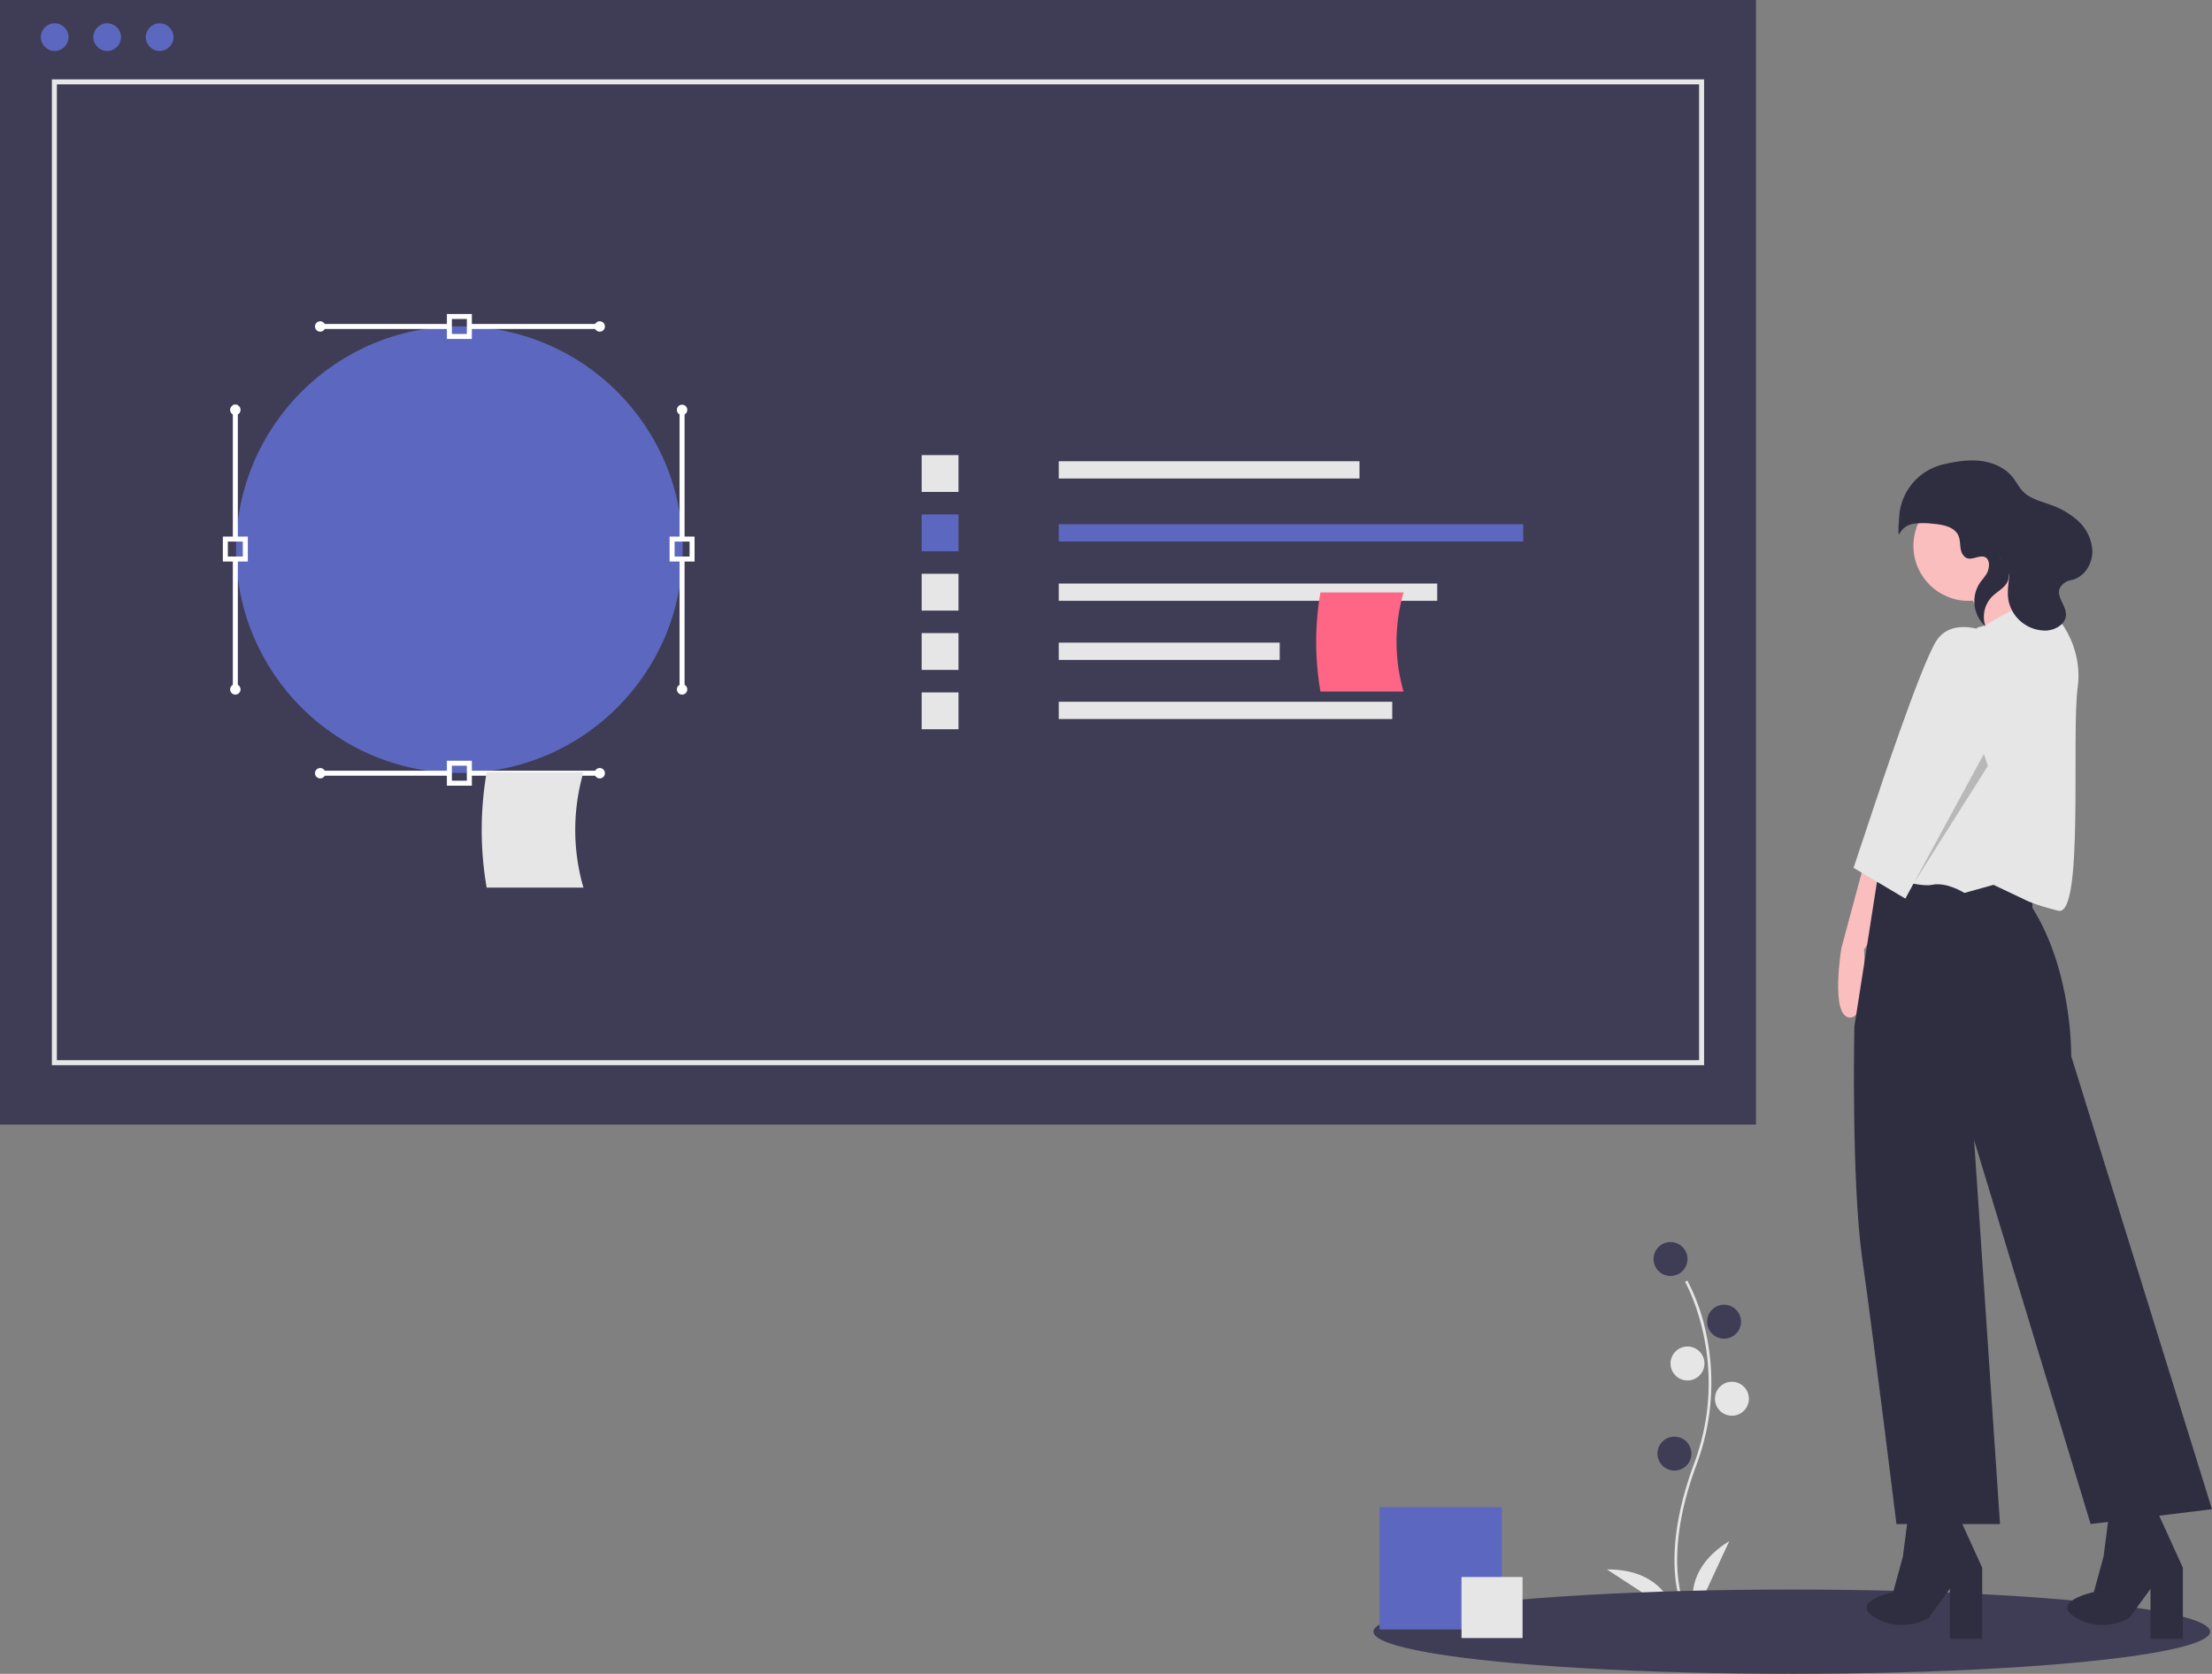 <?xml version="1.0" encoding="UTF-8"?> <svg xmlns="http://www.w3.org/2000/svg" id="eae92b3c-f2dd-4107-b6f3-1e0441e28c2a" data-name="Layer 1" width="886.295" height="670.668" viewBox="0 0 886.295 670.668"><rect x="0" y="0" width="886.295" height="670.668" fill="#808080" stroke="none"/><title>redesign_feedback</title><path d="M832.023,761.219c-.12-.196-2.952-4.924-3.933-14.742-.9-9.008-.321-24.19,7.553-45.369,14.917-40.122-3.438-72.495-3.625-72.817l.906-.525a80.36,80.36,0,0,1,7.582,21.478,93.703,93.703,0,0,1-3.881,52.229c-14.892,40.053-3.821,59.014-3.707,59.202Z" transform="translate(-156.852 -114.666)" fill="#e6e6e6"></path><circle cx="669.337" cy="504.466" r="6.803" fill="#3f3d56"></circle><circle cx="690.793" cy="529.584" r="6.803" fill="#3f3d56"></circle><circle cx="676.14" cy="546.33" r="6.803" fill="#e6e6e6"></circle><circle cx="693.933" cy="560.459" r="6.803" fill="#e6e6e6"></circle><circle cx="670.907" cy="582.438" r="6.803" fill="#3f3d56"></circle><path d="M836.133,761.47s-6.803-16.746,13.606-29.305Z" transform="translate(-156.852 -114.666)" fill="#e6e6e6"></path><path d="M827.766,761.166s-3.096-17.808-27.059-17.655Z" transform="translate(-156.852 -114.666)" fill="#e6e6e6"></path><ellipse cx="717.919" cy="653.786" rx="167.624" ry="16.882" fill="#3f3d56"></ellipse><rect width="703.576" height="450.601" fill="#3f3d56"></rect><circle cx="21.912" cy="14.883" r="5.54" fill="#5c68c0"></circle><circle cx="42.94" cy="14.883" r="5.54" fill="#5c68c0"></circle><circle cx="63.968" cy="14.883" r="5.54" fill="#5c68c0"></circle><rect x="424.214" y="184.814" width="120.502" height="6.917" fill="#e6e6e6"></rect><rect x="424.214" y="210.046" width="186.081" height="6.917" fill="#5c68c0"></rect><rect x="424.214" y="233.818" width="151.652" height="6.917" fill="#e6e6e6"></rect><rect x="424.214" y="257.501" width="88.532" height="6.917" fill="#e6e6e6"></rect><rect x="424.214" y="281.184" width="133.618" height="6.917" fill="#e6e6e6"></rect><rect x="369.291" y="182.354" width="14.755" height="14.755" fill="#e6e6e6"></rect><rect x="369.291" y="206.127" width="14.755" height="14.755" fill="#5c68c0"></rect><rect x="369.291" y="229.899" width="14.755" height="14.755" fill="#e6e6e6"></rect><rect x="369.291" y="253.672" width="14.755" height="14.755" fill="#e6e6e6"></rect><rect x="369.291" y="277.444" width="14.755" height="14.755" fill="#e6e6e6"></rect><path d="M719.224,391.755H685.921a116.477,116.477,0,0,1,0-39.707h33.303A71.446,71.446,0,0,0,719.224,391.755Z" transform="translate(-156.852 -114.666)" fill="#ff6584"></path><circle cx="184.058" cy="220.234" r="89.47" fill="#5c68c0"></circle><path d="M345.91,250.479h-10v-10h10Zm-8-2h6v-6h-6Z" transform="translate(-156.852 -114.666)" fill="#fff"></path><rect x="187.293" y="129.813" width="53" height="2" fill="#fff"></rect><circle cx="240.293" cy="130.813" r="2.083" fill="#fff"></circle><rect x="128.293" y="129.813" width="52" height="2" fill="#fff"></rect><circle cx="128.293" cy="130.813" r="2.083" fill="#fff"></circle><path d="M435.146,339.664h-10v-10h10Zm-8-2h6v-6h-6Z" transform="translate(-156.852 -114.666)" fill="#fff"></path><rect x="272.293" y="224.233" width="2" height="52" fill="#fff"></rect><circle cx="273.293" cy="276.234" r="2.083" fill="#fff"></circle><rect x="272.293" y="164.233" width="2" height="52" fill="#fff"></rect><circle cx="273.293" cy="164.234" r="2.083" fill="#fff"></circle><path d="M256.146,339.664h-10v-10h10Zm-8-2h6v-6h-6Z" transform="translate(-156.852 -114.666)" fill="#fff"></path><rect x="93.293" y="224.233" width="2" height="52" fill="#fff"></rect><circle cx="94.293" cy="276.234" r="2.083" fill="#fff"></circle><rect x="93.293" y="162.233" width="2" height="54" fill="#fff"></rect><circle cx="94.293" cy="164.234" r="2.083" fill="#fff"></circle><path d="M345.91,429.479h-10v-10h10Zm-8-2h6v-6h-6Z" transform="translate(-156.852 -114.666)" fill="#fff"></path><rect x="188.293" y="308.813" width="53" height="2" fill="#fff"></rect><circle cx="240.293" cy="309.813" r="2.083" fill="#fff"></circle><rect x="128.293" y="308.813" width="52" height="2" fill="#fff"></rect><circle cx="128.293" cy="309.813" r="2.083" fill="#fff"></circle><path d="M390.615,470.325H351.846a135.595,135.595,0,0,1,0-46.224h38.769A83.173,83.173,0,0,0,390.615,470.325Z" transform="translate(-156.852 -114.666)" fill="#e6e6e6"></path><path d="M903.741,460.782l-9.078,33.717s-4.539,27.233,3.242,27.881,5.836-27.233,5.836-27.233l14.913-23.343Z" transform="translate(-156.852 -114.666)" fill="#fbbebe"></path><path d="M971.175,478.414V467.851l-61.587-4.15-9.738,62.249s-1.297,62.06,3.242,93.749,13.616,105.633,13.616,105.633h41.498L947.832,571.503l46.685,153.828,48.63-5.942L986.736,537.833S987.385,504.162,971.175,478.414Z" transform="translate(-156.852 -114.666)" fill="#2f2e41"></path><path d="M921.896,718.199l-2.594,20.101-3.89,14.265s-18.155,3.89-7.132,10.374,21.397,0,21.397,0l8.429-11.671v20.101h12.968V742.838L941.348,721.441Z" transform="translate(-156.852 -114.666)" fill="#2f2e41"></path><path d="M1002.298,718.199l-2.594,20.101-3.89,14.265s-18.155,3.89-7.132,10.374,21.397,0,21.397,0l8.429-11.671v20.101h12.968V742.838l-9.726-21.397Z" transform="translate(-156.852 -114.666)" fill="#2f2e41"></path><circle cx="788.71" cy="218.705" r="22.046" fill="#fbbebe"></circle><polygon points="803.299 228.107 821.455 250.152 799.409 258.582 789.034 237.833 803.299 228.107" fill="#fbbebe"></polygon><path d="M949.129,366.115l3.135-.862s16.317-10.161,20.856-9.513,18.804,14.913,16.21,34.365,2.594,92.073-7.781,89.48-13.617-4.539-13.617-4.539l-12.32-5.836-11.671,3.242s-7.132-4.539-12.968-3.242-24.639-5.187-24.639-5.187Z" transform="translate(-156.852 -114.666)" fill="#e6e6e6"></path><path d="M953.735,368.194s-14.656-6.942-21.14,3.432-24.639,65.489-24.639,65.489l-8.429,25.288,20.749,12.32,40.849-75.215S967.094,377.082,953.735,368.194Z" transform="translate(-156.852 -114.666)" fill="#e6e6e6"></path><path d="M943.26,336.809c-1.386-2.133-.685-5.033-1.657-7.383-1.526-3.691-6.268-4.556-10.248-4.892a30.546,30.546,0,0,0-7.94.021,7.621,7.621,0,0,0-5.507,3.993c-.589,1.181-.44-2.519-.063-7.268a22.957,22.957,0,0,1,17.606-20.538q.084-.02.167-.039c4.845-1.118,9.841-1.94,14.78-1.36s9.861,2.712,12.943,6.614c1.409,1.783,2.405,3.887,3.977,5.527,2.763,2.883,6.859,3.932,10.621,5.27a32.046,32.046,0,0,1,11.646,6.719,17.37,17.37,0,0,1,5.63,11.937c.079,5.267-3.271,10.703-8.67,11.742a6.062,6.062,0,0,0-2.589,1.117c-5.155,3.997.726,8.181.685,12.681-.034,3.755-4.214,6.202-7.965,6.377a15.113,15.113,0,0,1-15.052-11.958c-.565-3.081-.129-6.246.239-9.358.421-3.561-7.249-11.947-2.182-5.801a8.815,8.815,0,0,1,1.937,4.078c.843,4.91-3.625,6.562-6.443,9.283a11.676,11.676,0,0,0-2.826,12.019A13.461,13.461,0,0,1,949.902,348.591c.908-1.392,2.077-2.603,2.938-4.025,1.343-2.218,1.714-7.043-2.046-6.911C948.111,337.75,945.323,339.984,943.26,336.809Z" transform="translate(-156.852 -114.666)" fill="#2f2e41"></path><polygon points="796.491 306.888 766.664 354.088 794.894 302.109 796.491 306.888" opacity="0.2"></polygon><rect x="552.737" y="603.889" width="49.01" height="49.01" fill="#5c68c0"></rect><rect x="585.594" y="631.888" width="24.458" height="24.458" fill="#e6e6e6"></rect><path d="M839.641,541.467h-662v-395h662Zm-660-2h658v-391h-658Z" transform="translate(-156.852 -114.666)" fill="#e6e6e6"></path></svg> 